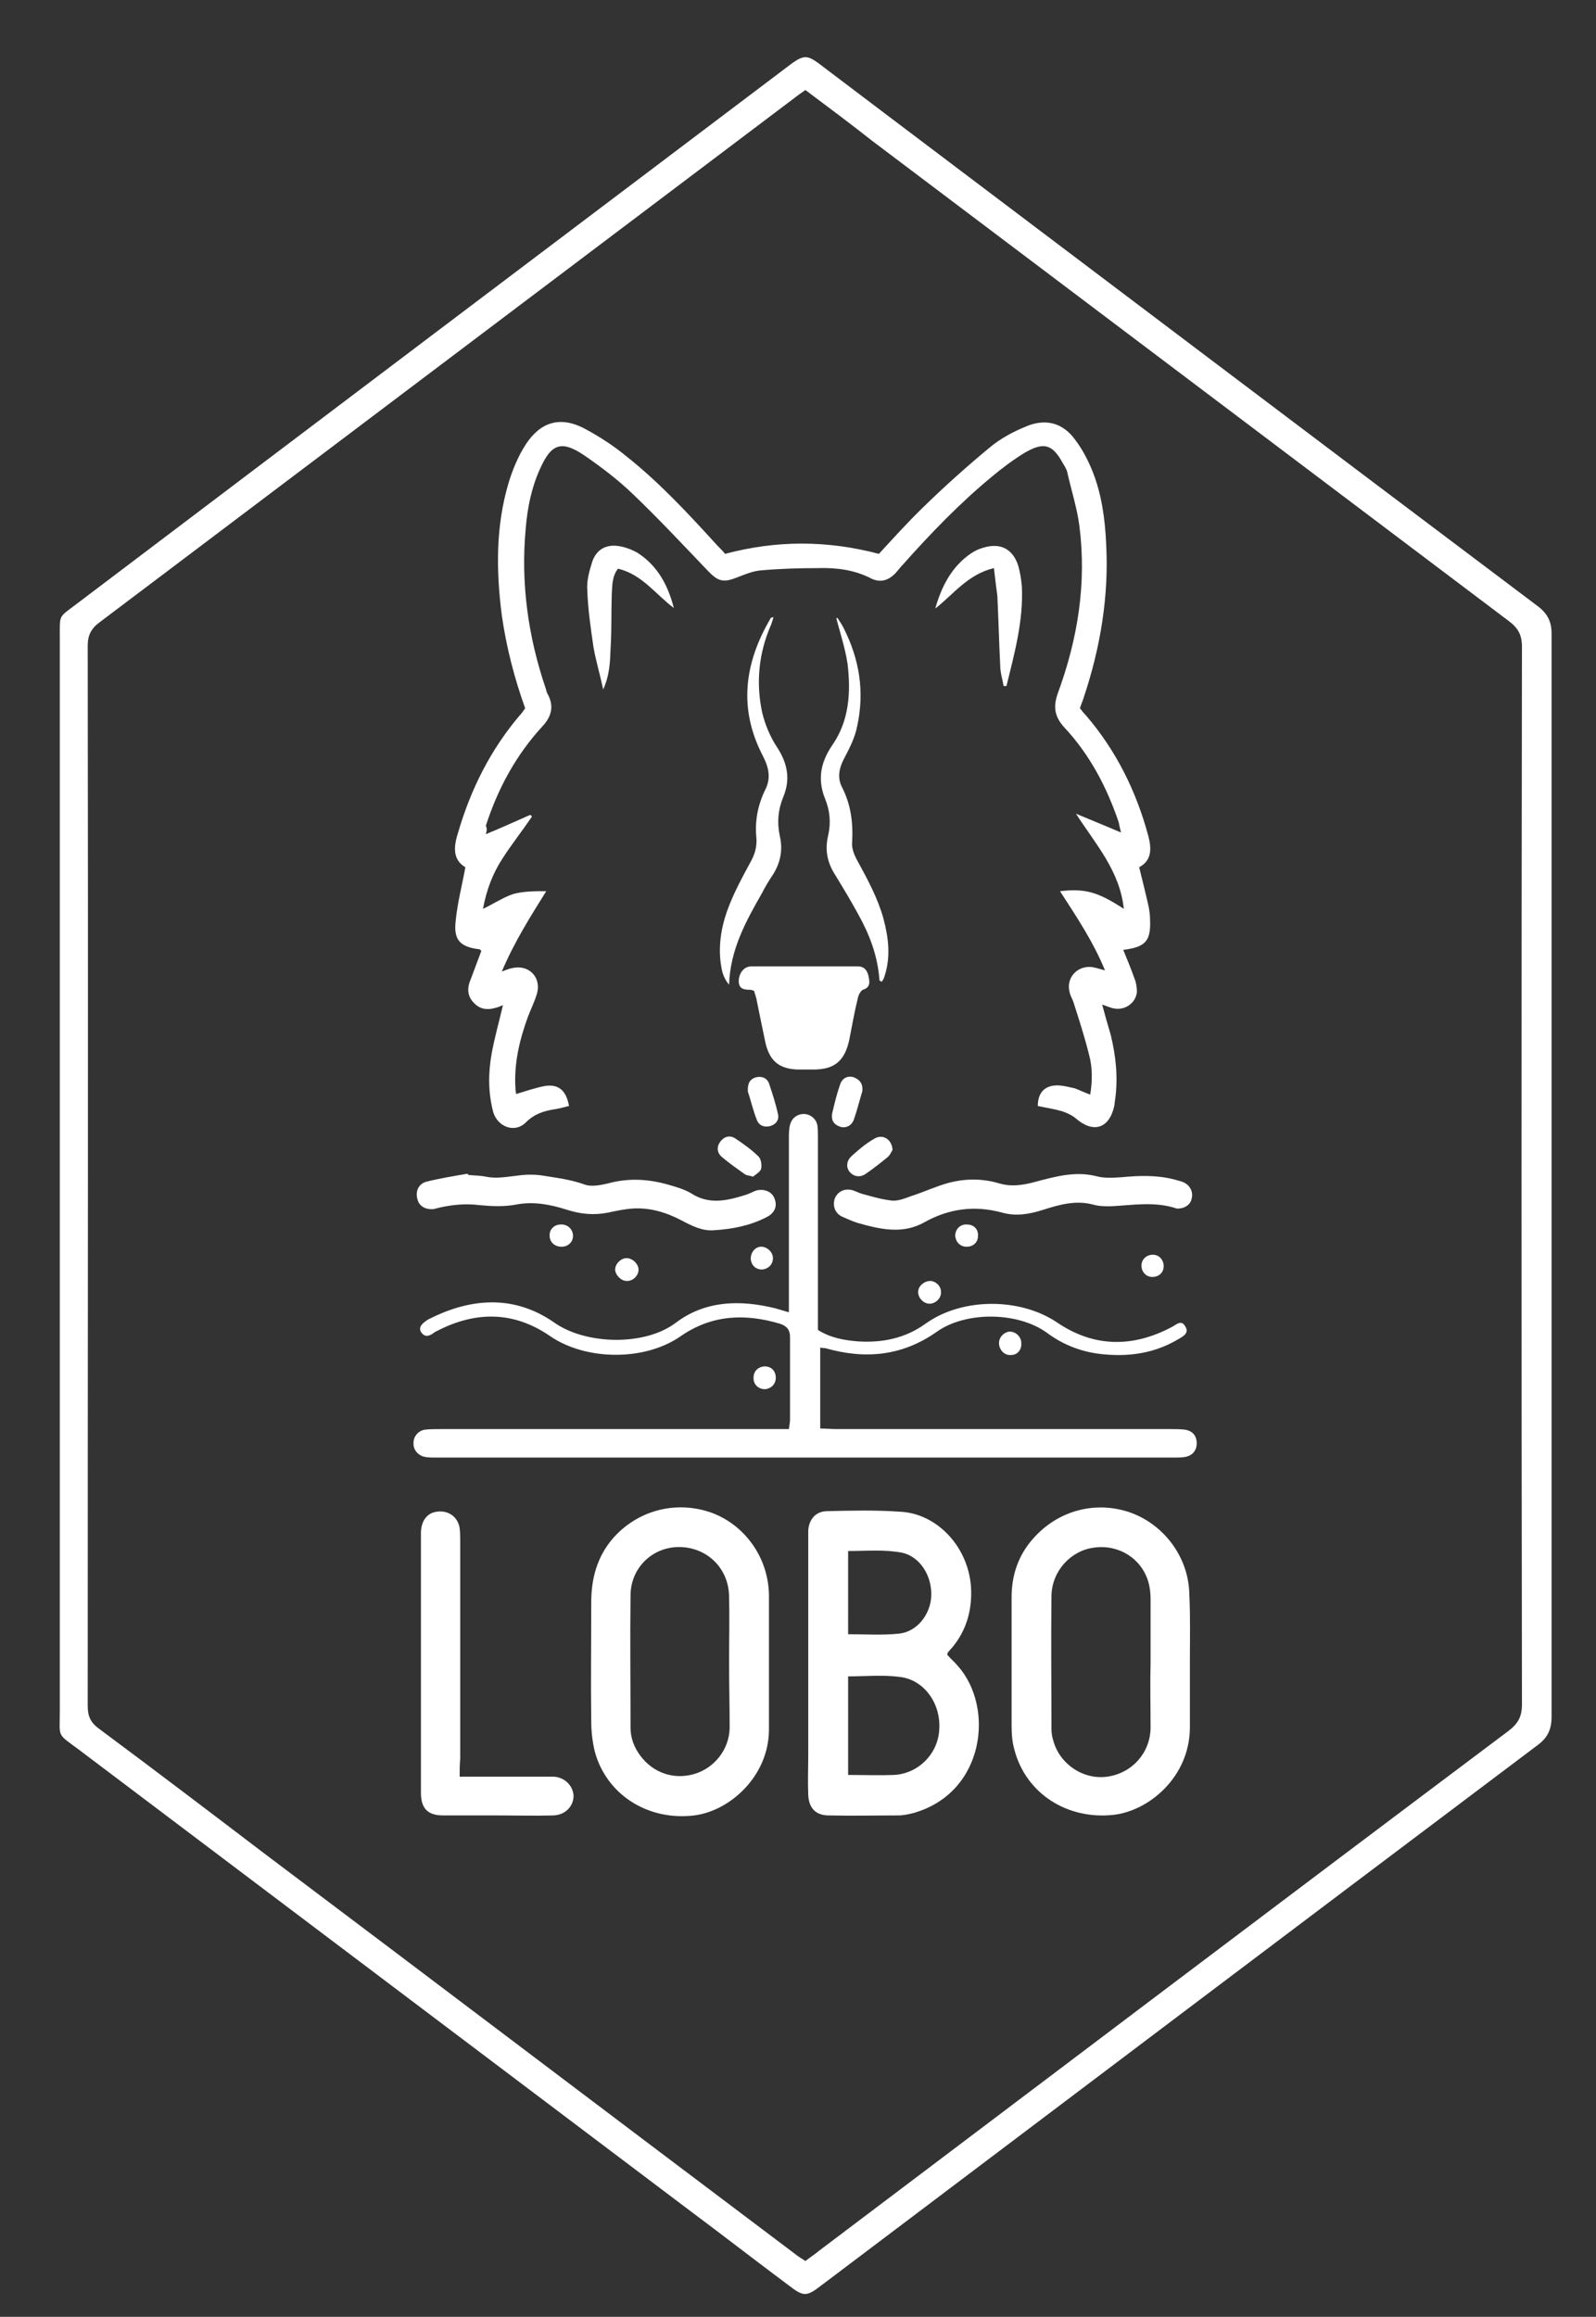 <svg xmlns="http://www.w3.org/2000/svg" xmlns:xlink="http://www.w3.org/1999/xlink" id="Laag_1" x="0px" y="0px" viewBox="0 0 280.2 406.6" style="enable-background:new 0 0 280.2 406.6;" xml:space="preserve"><rect x="0" y="0" width="280.2" height="406.6" fill="#333333" stroke="none"/><style type="text/css">	.st0{fill:#FFFFFF;}</style><g>	<path class="st0" d="M10.5,206.3c0-31.4,0-62.8,0-94.2c0-4.5-0.3-3.6,3.2-6.3C55.2,74.4,96.8,43,138.4,11.6  c0.3-0.2,0.5-0.4,0.8-0.6c1.9-1.3,2.6-1.3,4.5,0.1c3.8,2.9,7.7,5.8,11.5,8.7c38.3,28.9,76.5,57.8,114.8,86.6  c1.7,1.3,2.4,2.7,2.4,4.8c0,63.4,0,126.7,0,190.1c0,2.2-0.7,3.7-2.5,5c-41.6,31.3-83.2,62.7-124.8,94.1c-0.3,0.2-0.5,0.4-0.8,0.6  c-2.7,2.1-3.2,2.1-5.8,0.1c-5.9-4.4-11.7-8.9-17.6-13.3C85.2,360.9,49.6,334,13.9,307.1c-4-3-3.4-2-3.4-6.9  C10.5,268.9,10.5,237.6,10.5,206.3z M141.4,15.8c-0.7,0.5-1.3,0.9-1.8,1.3C98.9,47.8,58.2,78.5,17.5,109.2  c-1.5,1.1-2.1,2.3-2.1,4.1c0.1,62,0,124.1,0,186.1c0,1.8,0.5,2.9,2,4c9.7,7.2,19.3,14.5,28.9,21.8c31.1,23.4,62.1,46.9,93.2,70.3  c0.6,0.5,1.3,0.9,1.9,1.3c0.9-0.7,1.7-1.2,2.4-1.8c40.3-30.4,80.6-60.9,121-91.2c1.7-1.3,2.4-2.5,2.4-4.7  c-0.1-61.9-0.1-123.7,0-185.6c0-2.1-0.7-3.3-2.3-4.5c-37.3-28.1-74.5-56.2-111.8-84.3C149.3,21.7,145.4,18.8,141.4,15.8z"></path>	<path class="st0" d="M85.3,146.4c2.9-1.2,5.3-2.3,7.8-3.4c0.1,0.1,0.2,0.2,0.3,0.3c-1.7,2.5-3.6,4.9-5.2,7.4  c-1.7,2.6-2.8,5.5-3.4,8.8c1.9-0.9,3.5-2,5.3-2.6c1.8-0.5,3.8-0.5,5.8-0.5c-2.8,4.5-5.6,8.9-7.8,14.1c0.8-0.3,1.3-0.5,1.8-0.6  c3-0.7,5.3,1.7,4.3,4.7c-0.4,1.3-1,2.5-1.5,3.8c-1.5,4.1-2.5,8.3-2.2,12.7c0,0.3,0.1,0.6,0.1,0.9c1.7-0.5,3.4-1.1,5-1.4  c2.4-0.4,3.8,0.7,4.3,3.5c-0.9,0.2-1.8,0.5-2.7,0.6c-1.8,0.3-3.4,0.8-4.9,2.3c-1.9,1.9-4.9,0.8-5.7-1.8c-0.9-3.4-0.9-6.8-0.3-10.2  c0.5-2.8,1.3-5.6,2-8.6c-0.5,0.2-0.9,0.4-1.4,0.5c-1.4,0.4-2.7,0.2-3.7-0.9c-1-1-1.2-2.2-0.8-3.5c0.7-1.9,1.4-3.7,2.1-5.6  c-0.1-0.1-0.2-0.3-0.3-0.3c-3.4-0.4-4.6-1.6-4.2-5c0.3-3.1,1.1-6.1,1.7-9.4c-2.2-1.3-2.1-3.5-1.3-6c2.2-7.6,5.7-14.6,10.8-20.6  c0.4-0.4,0.7-0.9,1-1.3c-1.9-5.3-3.3-10.7-4.1-16.3c-1-7.8-1.1-15.6,1.2-23.3c0.7-2.3,1.7-4.7,3-6.7c2.6-4,6.1-5,10.3-2.8  c2.6,1.4,5.1,3,7.4,4.9c5.8,4.6,10.9,10.1,15.9,15.6c0.5,0.5,1,1,1.4,1.5c9-2.4,17.9-2.4,27,0c2.5-2.7,5.1-5.6,7.9-8.3  c3.7-3.6,7.6-7.1,11.6-10.4c1.8-1.5,4-2.7,6.2-3.6c3.4-1.5,6.5-0.8,8.7,2.2c1.3,1.7,2.3,3.6,3.1,5.6c1.6,4,2.2,8.3,2.4,12.7  c0.5,9.2-1,18.2-3.9,26.9c-0.2,0.7-0.5,1.3-0.7,2c0.4,0.5,0.7,0.9,1.1,1.3c5.3,6.2,8.8,13.3,10.9,21.1c0.6,2.3,0.6,4.3-1.6,5.5  c0.6,2.5,1.2,4.8,1.7,7.1c0.1,0.6,0.2,1.3,0.2,1.9c0.2,3.9-0.7,5-4.7,5.5c0.7,1.7,1.4,3.4,2,5.1c0.3,0.7,0.4,1.6,0.4,2.3  c-0.2,1.9-2,3.2-3.9,2.9c-0.7-0.1-1.3-0.4-2.2-0.7c0.5,1.9,1,3.6,1.5,5.3c0.9,3.7,1.3,7.4,0.8,11.2c-0.1,0.5-0.1,1-0.2,1.4  c-0.9,3.9-3.7,4.7-6.7,2.1c-0.7-0.6-1.6-1-2.5-1.3c-1.4-0.4-2.8-0.6-4.2-0.9c0-2.5,1.4-3.8,3.9-3.6c0.9,0.1,1.7,0.3,2.6,0.5  c0.8,0.3,1.6,0.7,2.7,1.1c0.4-2.4,0.4-4.8-0.2-7c-0.8-3.2-1.8-6.3-2.8-9.4c-0.2-0.5-0.5-1-0.6-1.5c-0.7-2.5,1.2-4.7,3.8-4.5  c0.7,0.1,1.3,0.3,2.4,0.6c-2.1-5.1-5-9.4-7.9-13.9c4.4-0.5,6.6,0.1,11.2,3.1c-0.7-6.7-5-11.4-8.4-16.7c2.6,1.1,5.1,2.1,7.9,3.3  c-0.2-0.8-0.3-1.3-0.4-1.8c-2.1-6.2-5.1-11.9-9.6-16.7c-1.7-1.9-1.9-3.6-1.1-5.9c3.5-9.5,5.1-19.3,3.8-29.4  c-0.4-3.1-1.4-6.2-2.1-9.3c-0.1-0.6-0.5-1.2-0.8-1.7c-1.8-3.3-3.3-3.8-6.6-1.9c-2,1.2-4,2.7-5.8,4.2c-5.7,4.7-10.8,10-15.7,15.5  c-0.5,0.5-0.9,1.1-1.4,1.6c-1.2,1.2-2.6,1.6-4.2,0.8c-2.9-1.5-6.1-1.9-9.3-1.8c-3.3,0-6.7,0.1-10,0.4c-1.4,0.1-2.8,0.7-4.1,1.2  c-2.5,1-3.4,0.8-5.3-1.2c-4.3-4.5-8.6-9.1-13.1-13.4c-2.6-2.5-5.5-4.7-8.4-6.7c-4.1-2.8-5.9-2.2-7.9,2.3c-1.5,3.3-2.2,6.8-2.5,10.4  c-0.9,9.6,0.4,19,3.5,28.1c0.1,0.4,0.2,0.8,0.4,1.1c1.1,2.1,0.6,3.9-1,5.6c-4.6,5-7.8,10.9-9.9,17.4  C85.5,145.4,85.5,145.7,85.3,146.4z"></path>	<path class="st0" d="M144,236.5c0,4.8,0,9.4,0,14.2c1,0,1.9,0.1,2.9,0.1c19.6,0,39.2,0,58.7,0c0.8,0,1.6,0,2.4,0.1  c1.4,0.2,2.1,1.1,2.1,2.4c0,1.3-0.8,2.2-2.1,2.4c-0.6,0.1-1.3,0.1-1.9,0.1c-43.2,0-86.3,0-129.5,0c-0.6,0-1.3,0-1.9-0.1  c-1.3-0.2-2.2-1.3-2.1-2.5c0-1.1,0.8-2.1,2-2.3c0.9-0.1,1.8-0.1,2.6-0.1c19.5,0,39,0,58.5,0c0.9,0,1.9,0,2.8,0  c0.1-0.8,0.2-1.2,0.2-1.7c0-4.8,0-9.6,0-14.4c0-1.4-0.6-2-1.8-2.4c-6.1-1.8-11.9-1.6-17.4,2.2c-6.3,4.4-16.6,4.3-22.9,0  c-6.5-4.5-13.3-4.4-20.1-0.8c-0.3,0.1-0.5,0.4-0.8,0.5c-0.7,0.4-1.2,0.3-1.7-0.3c-0.5-0.7-0.2-1.2,0.3-1.7c0.4-0.3,0.7-0.6,1.2-0.8  c7.4-3.7,14.9-4.1,21.8,0.7c5.5,3.9,15.9,4.2,21.4,0c5.2-3.9,11.3-4,17.4-2.5c0.7,0.2,1.4,0.4,2.4,0.7c0-1,0-1.9,0-2.7  c0-9.3,0-18.5,0-27.8c0-0.8,0-1.6,0.2-2.4c0.3-1.2,1.3-1.9,2.4-1.9c1.1,0,2.2,0.8,2.4,2c0.1,0.7,0.1,1.4,0.1,2.1  c0,10.4,0,20.8,0,31.2c0,0.9,0,1.7,0,2.6c2.2,1.4,4.6,1.8,6.9,2c4.3,0.3,8.4-0.5,12-3.1c6.4-4.6,16.6-4.6,23.1-0.2  c6.5,4.4,13.3,4.4,20.1,0.8c0.8-0.4,1.7-1.4,2.4-0.1c0.7,1.1-0.3,1.7-1.2,2.2c-4,2.4-8.3,3.1-12.9,2.7c-3.7-0.3-7.1-1.5-10.2-3.8  c-5.1-3.7-14.2-3.8-19.3-0.2c-6.1,4.3-12.6,4.9-19.6,2.9C145,236.6,144.6,236.6,144,236.5z"></path>	<path class="st0" d="M166.3,290.4c0.6,0.7,1.3,1.3,1.8,1.9c6.6,7.3,4.8,22.4-7.8,25.9c-0.8,0.2-1.7,0.4-2.6,0.4  c-4.1,0-8.1,0.1-12.2,0c-2.3,0-3.5-1.3-3.6-3.6c-0.1-2.4,0-4.8,0-7.2c0-12.5,0-24.9,0-37.4c0-0.6,0-1.3,0-1.9  c0.2-2,1.4-3.3,3.4-3.3c4.2-0.1,8.5-0.2,12.7,0.1c6.7,0.3,12.3,6.5,12.5,13.8c0.1,3.7-0.9,7.1-3.3,10c-0.3,0.3-0.5,0.6-0.8,0.9  C166.4,290,166.4,290.1,166.3,290.4z M148.9,311.5c2.8,0,5.4,0.1,8,0c4.3-0.2,7.8-3.7,8-8c0.3-4.6-2.7-8.7-6.9-9.2  c-3-0.4-6-0.1-9.1-0.1C148.9,300,148.9,305.6,148.9,311.5z M148.9,286.8c3.1,0,6,0.2,8.9-0.1c3.2-0.3,5.6-3.4,5.7-6.7  c0.1-3.5-2-6.8-5.1-7.5c-3.1-0.6-6.3-0.3-9.5-0.3C148.9,277.3,148.9,282,148.9,286.8z"></path>	<path class="st0" d="M208.9,291.6c0,3.9,0,7.8,0,11.7c-0.1,8.6-7.2,14.5-13.4,15.2c-8.2,0.9-15.4-3.8-17.4-11.4  c-0.4-1.4-0.5-2.8-0.5-4.3c0-7.5,0-15,0-22.5c0-3.9,1.2-7.4,3.8-10.3c4.4-5,11.1-6.7,17.2-4.5c5.9,2.2,10.1,7.9,10.2,14.3  C209,283.8,208.9,287.7,208.9,291.6z M202,291.7c0-3.7,0-7.3,0-11c0-1-0.1-2.1-0.4-3.1c-1.2-4.1-5.2-6.6-9.5-6  c-4.1,0.5-7.4,4.1-7.5,8.4c-0.1,7.8,0,15.7,0,23.5c0,0.6,0.1,1.3,0.3,1.9c1.1,4.2,5.3,7,9.5,6.4c4.3-0.6,7.5-4.1,7.6-8.5  C202,299.4,201.9,295.6,202,291.7z"></path>	<path class="st0" d="M135,291.7c0,4,0,8,0,12c-0.1,8-6.8,14.1-13.1,14.9c-8.2,1-15.5-3.7-17.5-11.3c-0.4-1.7-0.6-3.5-0.6-5.2  c-0.1-6.9,0-13.9,0-20.9c0-4.1,1-7.9,3.7-11.1c4.3-5,11-6.8,17.2-4.7c6,2.1,10.2,7.9,10.3,14.5C135,283.8,135,287.7,135,291.7z   M128,291.6C128,291.6,128,291.6,128,291.6c0-3.8,0.1-7.7,0-11.5c-0.1-4.9-3.9-8.6-8.8-8.6c-4.7,0-8.5,3.7-8.5,8.5  c-0.1,7.7,0,15.5,0,23.2c0,1.8,0.6,3.4,1.7,4.9c2.3,3.1,6,4.3,9.6,3.2c3.5-1.1,6-4.3,6.1-8C128.1,299.4,128,295.5,128,291.6z"></path>	<path class="st0" d="M80.7,311.8c5,0,9.7,0,14.3,0c0.7,0,1.4,0,2.2,0c2,0.1,3.5,1.7,3.5,3.5c-0.1,1.8-1.5,3.2-3.5,3.3  c-3.4,0.1-6.7,0-10.1,0c-3.1,0-6.2,0-9.3,0c-2.7,0-3.9-1.2-3.9-4c0-15.2,0-30.3,0-45.5c0-2.2,1.1-3.6,2.8-3.8c2-0.3,3.7,0.9,4,2.9  c0.1,0.8,0.1,1.6,0.1,2.4c0,12.7,0,25.4,0,38.1C80.7,309.6,80.7,310.6,80.7,311.8z"></path>	<path class="st0" d="M206.8,212.1c-0.1,0-0.2,0-0.2,0c-3.8-1.3-7.7-0.6-11.6-0.4c-1,0-2.1,0-3.1-0.3c-3-0.8-5.9,0-8.7,0.9  c-2.5,0.8-4.8,1.2-7.3,0.5c-4.8-1.3-9.3-0.7-13.6,1.7c-3.9,2.2-7.9,1.2-11.8,0.1c-0.9-0.3-1.8-0.7-2.7-1.1c-1.2-0.6-1.6-1.8-1.3-3  c0.4-1.2,1.5-1.9,2.8-1.7c0.7,0.1,1.3,0.5,2,0.7c1.8,0.5,3.5,1,5.3,1.2c1.1,0.1,2.3-0.4,3.4-0.8c2.2-0.7,4.3-1.7,6.5-2.3  c3-0.8,6-0.8,9,0.1c2.1,0.6,4.1,0.3,6.3-0.3c3.4-0.9,6.9-1.9,10.6-1c1.4,0.4,3,0.3,4.5,0.2c3.1-0.3,6.2-0.4,9.3,0.4  c0.6,0.2,1.3,0.3,1.8,0.6c1.1,0.6,1.5,1.8,1.2,2.8C209,211.4,208,212.1,206.8,212.1z"></path>	<path class="st0" d="M82.2,206.2c1,0.1,2.1,0.1,3.1,0.3c1.9,0.4,3.8,0,5.7-0.2c1.4-0.2,2.9-0.2,4.2,0c2.5,0.4,5,0.7,7.5,1.6  c1.1,0.4,2.7,0.1,4-0.2c3.6-1,7.1-0.8,10.6,0.2c1.4,0.4,2.8,0.8,4,1.5c3.2,2.1,6.4,1.3,9.6,0.3c0.7-0.2,1.3-0.6,2-0.8  c1.4-0.3,2.7,0.3,3.1,1.5c0.5,1.3,0,2.5-1.4,3.2c-2.9,1.5-6,2.1-9.2,2.3c-2.1,0.2-4-0.8-5.9-1.8c-2.7-1.4-5.5-2.2-8.5-2  c-1.4,0.1-2.8,0.4-4.2,0.7c-2.5,0.5-4.8,0.3-7.3-0.5c-2.8-0.9-5.8-1.5-8.9-0.9c-2.1,0.4-4.3,0.3-6.4,0.1c-2.4-0.3-4.6-0.1-6.9,0.4  c-0.4,0.1-0.8,0.2-1.2,0.3c-1.4,0.1-2.5-0.5-2.8-1.7c-0.4-1.3,0.1-2.7,1.5-3.1c2.4-0.6,4.8-1,7.2-1.4  C82.2,206,82.2,206.1,82.2,206.2z"></path>	<path class="st0" d="M132.4,173.9c-0.3-0.1-0.5-0.2-0.7-0.2c-1,0-2-0.1-2-1.5c0-1.4,0.9-2.6,2.2-2.6c6.2,0,12.4,0,18.7,0  c1.2,0,1.7,0.8,1.9,1.8c0.2,1,0.3,1.9-1,2.3c-0.4,0.2-0.8,0.9-0.9,1.5c-0.6,2.4-1,4.8-1.5,7.3c-0.8,3.7-2.6,5.2-6.3,5.2  c-0.8,0-1.6,0-2.4,0c-3.6,0-5.4-1.5-6.1-5.1c-0.5-2.4-1-4.8-1.5-7.3C132.7,174.8,132.5,174.4,132.4,173.9z"></path>	<path class="st0" d="M147,108.4c0.4,0.6,0.8,1.2,1.1,1.8c2.8,5.5,3.7,11.2,2.4,17.2c-0.4,2.1-1.4,4-2.4,5.9  c-0.8,1.6-1.1,3.2-0.3,4.8c1.6,3.1,2,6.3,1.8,9.8c-0.1,1,0.4,2.2,0.9,3.1c1.8,3.3,3.6,6.6,4.6,10.2c0.9,3.4,1.3,6.7,0.2,10.1  c-0.1,0.4-0.3,0.7-0.5,1c-0.2-0.1-0.4-0.2-0.4-0.3c-0.3-4.2-1.7-7.9-3.7-11.5c-1.3-2.4-2.7-4.7-4.1-7c-1.4-2.2-1.8-4.4-1.2-6.9  c0.5-2.2,0.3-4.3-0.5-6.3c-1.4-3.4-0.9-6.4,1.2-9.5c3-4.3,3.3-9.3,2.7-14.3c-0.4-2.7-1.3-5.4-2-8.1  C146.9,108.6,146.9,108.5,147,108.4z"></path>	<path class="st0" d="M128,172.8c-1.2-1.4-1.3-2.7-1.5-4c-0.4-3.5,0.3-6.9,1.6-10.1c1-2.5,2.3-4.9,3.6-7.3c0.8-1.4,1.2-2.7,1.1-4.3  c-0.3-2.9,0.2-5.7,1.5-8.4c1.1-2.1,0.7-4-0.4-6.1c-4.3-8.3-3.2-16.3,1.4-24.1c0-0.1,0.1-0.1,0.5-0.2c-0.2,0.6-0.3,1.1-0.5,1.5  c-2.1,4.9-2.6,10-1.5,15.2c0.5,2.1,1.4,4.3,2.6,6.1c1.9,2.9,2.4,5.7,1.1,8.8c-0.9,2.2-1.1,4.4-0.6,6.8c0.6,2.5,0.1,4.9-1.4,7.1  c-0.6,0.9-1.2,1.9-1.7,2.9C131,161.6,128.2,166.6,128,172.8z"></path>	<path class="st0" d="M118.3,106.7c-3.2-2.4-5.6-5.9-9.8-6.9c-1.1,1.4-1,3.1-1.1,4.6c-0.1,3.1,0,6.2-0.2,9.3  c-0.1,2.3-0.1,4.6-1.3,7.3c-0.6-2.8-1.3-5.1-1.7-7.4c-0.5-3.4-1-6.8-1.1-10.2c-0.1-1.6,0.4-3.3,0.9-4.9c0.8-2.2,2.6-3.1,5-2.6  c1,0.2,2,0.6,2.9,1.1C115.5,99.3,117.3,102.8,118.3,106.7z"></path>	<path class="st0" d="M174.5,99.7c-4.6,1.1-7.1,4.6-10.3,7.1c1.1-3.9,2.9-7.4,6.3-9.7c0.6-0.4,1.4-0.8,2.2-1c3-0.9,5.2,0.3,6.1,3.3  c0.3,1.1,0.5,2.3,0.6,3.5c0.3,6-1.3,11.8-2.7,17.5c-0.2,0-0.3,0-0.5,0c-0.2-1.2-0.6-2.4-0.6-3.6c-0.2-4.1-0.3-8.1-0.5-12.2  C174.9,103.1,174.7,101.5,174.5,99.7z"></path>	<path class="st0" d="M151.4,191.5c-0.5,1.6-0.9,3.3-1.5,5c-0.4,1.1-1.5,1.6-2.5,1.2c-1.1-0.4-1.5-1.2-1.3-2.3  c0.4-1.7,0.8-3.4,1.4-5.1c0.4-1.2,1.5-1.6,2.5-1.2C151.1,189.6,151.5,190.3,151.4,191.5z"></path>	<path class="st0" d="M156.7,201.8c-0.2,0.3-0.4,0.9-0.9,1.3c-1.2,1-2.5,2-3.8,2.9c-1,0.7-2.1,0.5-2.8-0.3c-0.7-0.8-0.6-2,0.3-2.8  c1.2-1.1,2.5-2.2,3.9-3C154.9,198.9,156.6,199.9,156.7,201.8z"></path>	<path class="st0" d="M131.3,191.6c-0.1-1.5,0.4-2.2,1.3-2.5c1-0.3,2,0,2.4,1c0.6,1.8,1.2,3.6,1.6,5.5c0.2,1-0.4,1.7-1.3,2  c-1,0.3-2,0-2.4-1C132.2,194.9,131.8,193,131.3,191.6z"></path>	<path class="st0" d="M132.2,206.5c-0.6-0.2-1.1-0.2-1.4-0.4c-1.4-1-2.7-1.9-4-3c-1-0.8-1-1.9-0.3-2.8c0.7-0.9,1.7-1.1,2.6-0.5  c1.5,1,2.9,2,4.1,3.2c0.4,0.4,0.6,1.5,0.4,2.2C133.4,205.7,132.7,206.1,132.2,206.5z"></path>	<path class="st0" d="M110,220.8c1,0,2,0.9,2.1,1.9c0.1,1.1-1,2.2-2.1,2.1c-1,0-2-1.1-2-2C108,221.8,109,220.8,110,220.8z"></path>	<path class="st0" d="M96.5,216.9c-0.1-1.1,0.8-2,1.9-2c1.2-0.1,2.2,0.8,2.2,2c0,1.1-0.9,1.9-2,1.9C97.4,218.8,96.5,218,96.5,216.9z  "></path>	<path class="st0" d="M135.7,220.8c0,1.1-0.8,1.9-1.9,2c-1.1,0-1.9-0.7-2-1.9c0-1.2,0.9-2.2,2-2.1  C134.8,218.9,135.7,219.8,135.7,220.8z"></path>	<path class="st0" d="M165.2,226.9c0,1-1,1.9-2,1.9c-1.1,0-2.1-1.1-2-2.2c0.1-1,1.1-1.8,2.2-1.8  C164.4,224.9,165.3,225.8,165.2,226.9z"></path>	<path class="st0" d="M177.5,237.8c-1.1,0.1-2-0.8-2.1-1.9c-0.1-1.1,0.7-2,1.7-2.2c1.1-0.1,2.2,0.8,2.2,2  C179.4,236.9,178.6,237.8,177.5,237.8z"></path>	<path class="st0" d="M171.7,216.9c0,1.1-0.8,1.9-2,1.9c-1.1,0-1.9-0.8-2-1.9c0-1.2,0.9-2.1,2.1-2  C171,214.9,171.8,215.8,171.7,216.9z"></path>	<path class="st0" d="M200.4,222.1c0-1.1,0.9-1.9,2-1.9c1.1,0,1.9,0.9,1.9,2c0,1.2-0.9,1.9-2,1.9  C201.2,224.1,200.4,223.2,200.4,222.1z"></path>	<path class="st0" d="M136.2,241.8c0,1.1-0.8,1.9-1.9,2c-1.2,0-2.1-0.9-2-2.1c0-1.1,0.9-1.9,2-1.9  C135.4,239.8,136.2,240.6,136.2,241.8z"></path></g></svg>